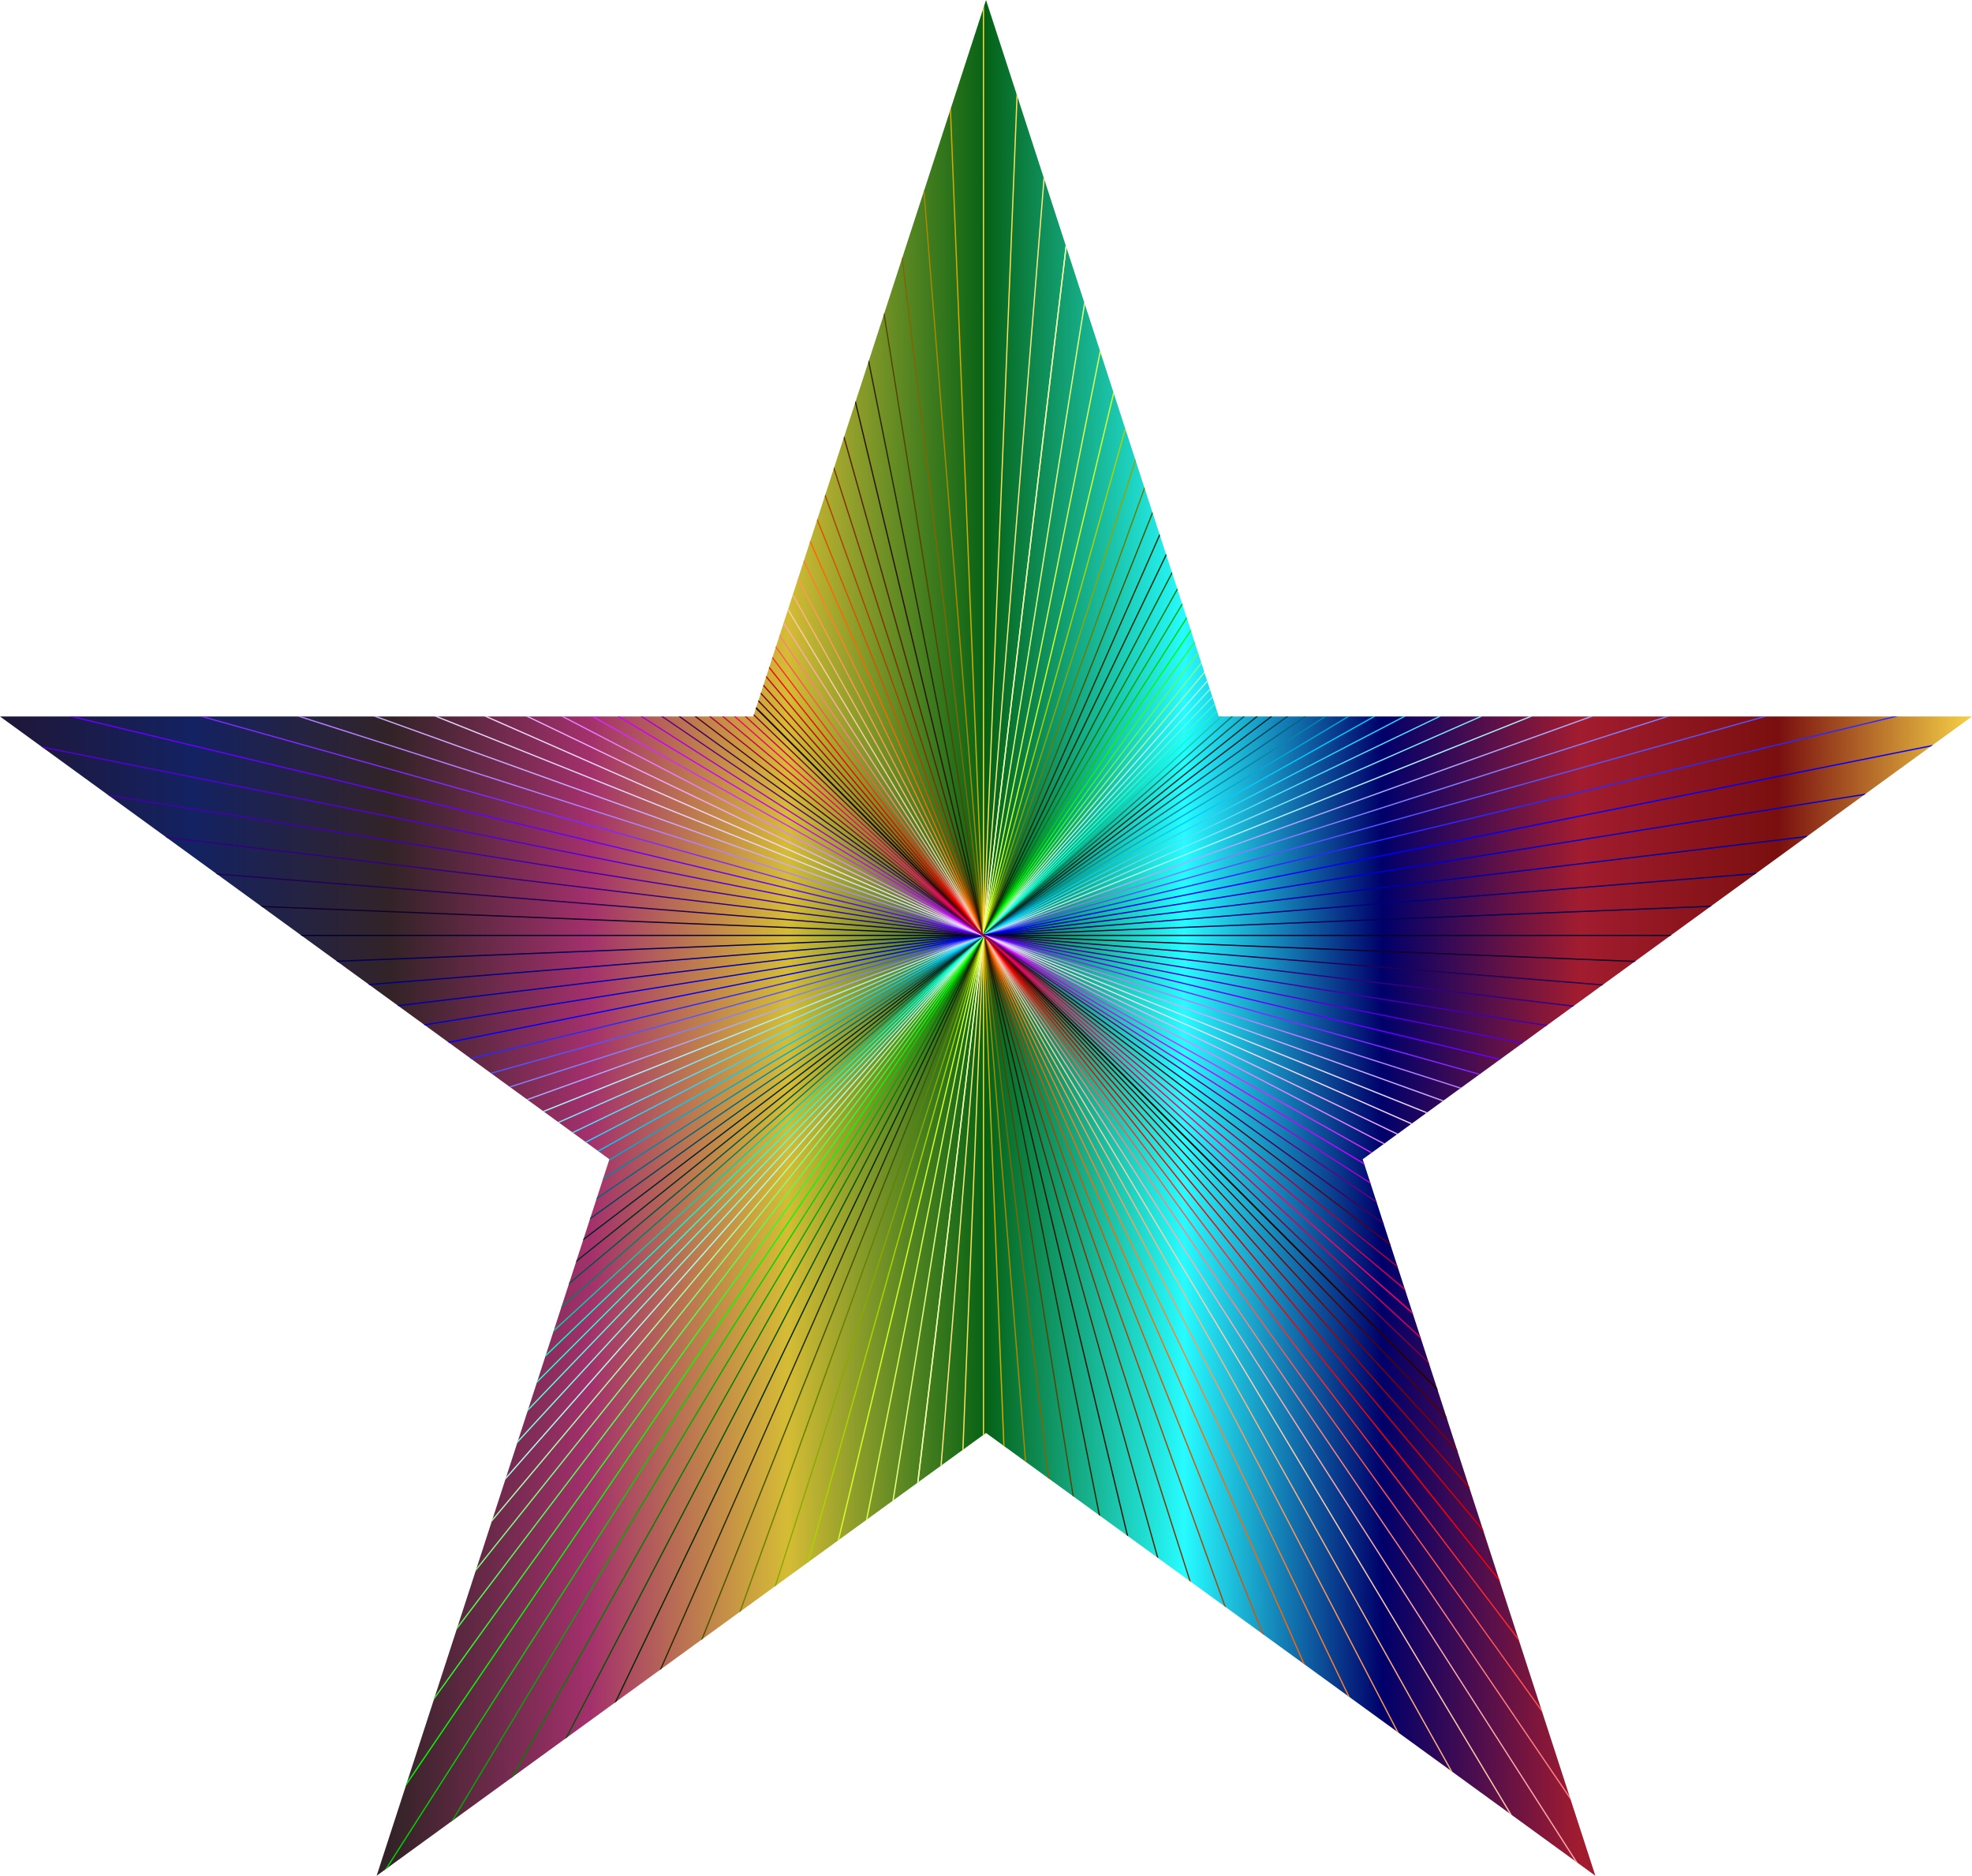 <?xml version="1.0" encoding="UTF-8"?>
<!DOCTYPE svg  PUBLIC '-//W3C//DTD SVG 1.1//EN'  'http://www.w3.org/Graphics/SVG/1.1/DTD/svg11.dtd'>
<svg enable-background="new 0 0 1682.34 1600" version="1.1" viewBox="0 0 1682.3 1600" xml:space="preserve" xmlns="http://www.w3.org/2000/svg" xmlns:xlink="http://www.w3.org/1999/xlink">

	<defs>
		<polygon id="c" points="841.17 0 1039.7 611.15 1682.3 611.15 1162.5 988.85 1361 1600 841.17 1222.3 321.3 1600 519.87 988.85 0 611.15 642.6 611.15"/>
	</defs>
	<clipPath id="b">
		<use overflow="visible" xlink:href="#c"/>
	</clipPath>
	<g clip-path="url(#b)">
		<linearGradient id="a" x1="-3.803" x2="1686.1" y1="800" y2="800" gradientUnits="userSpaceOnUse">
			<stop stop-color="#201636" offset="0"/>
			<stop stop-color="#132262" offset=".1"/>
			<stop stop-color="#332327" offset=".2"/>
			<stop stop-color="#A3306C" offset=".3"/>
			<stop stop-color="#D5BC35" offset=".4"/>
			<stop stop-color="#056215" offset=".5"/>
			<stop stop-color="#27FBFF" offset=".6"/>
			<stop stop-color="#00006A" offset=".7"/>
			<stop stop-color="#A21C2F" offset=".8"/>
			<stop stop-color="#7A0F0F" offset=".9"/>
			<stop stop-color="#F9D648" offset="1"/>
		</linearGradient>
		<rect x="-3.803" y="-42.792" width="1689.9" height="1685.6" fill="url(#a)"/>
		<path d="m0.481-40.651 1677 1677" stroke="#2B0000" stroke-width="1.363"/>
		<path d="m34.022-40.651 1610 1677" fill="none" stroke="#500" stroke-width="1.048"/>
		<path d="m67.562-40.651 1542.9 1677" fill="none" stroke="#800000" stroke-width="1.048"/>
		<path d="m101.1-40.651 1475.8 1677" fill="none" stroke="#a00" stroke-width="1.048"/>
		<path d="m134.64-40.651 1408.7 1677" fill="none" stroke="#D40000" stroke-width="1.048"/>
		<path d="m168.18-40.651 1341.6 1677" fill="none" stroke="#f00" stroke-width="1.048"/>
		<path d="m201.72-40.651 1274.5 1677" fill="none" stroke="#FF2A2A" stroke-width="1.048"/>
		<path d="m235.27-40.651 1207.5 1677" fill="none" stroke="#f55" stroke-width="1.048"/>
		<path d="m268.81-40.651 1140.4 1677" fill="none" stroke="#FF8080" stroke-width="1.048"/>
		<path d="m302.35-40.651 1073.3 1677" fill="none" stroke="#faa" stroke-width="1.048"/>
		<path d="m335.89-40.651 1006.2 1677" fill="none" stroke="#fca" stroke-width="1.048"/>
		<path d="m369.43-40.651 939.14 1677" fill="none" stroke="#FFB380" stroke-width="1.048"/>
		<path d="m402.97-40.651 872.06 1677" fill="none" stroke="#f95" stroke-width="1.048"/>
		<path d="m436.51-40.651 804.98 1677" fill="none" stroke="#FF7F2A" stroke-width="1.048"/>
		<path d="m470.05-40.651 737.89 1677" fill="none" stroke="#f60" stroke-width="1.048"/>
		<path d="m503.59-40.651 670.81 1677" fill="none" stroke="#D45500" stroke-width="1.048"/>
		<path d="m1140.9 1636.4-603.73-1677" fill="none" stroke="#a40" stroke-width="1.048"/>
		<path d="m1107.3 1636.4-536.65-1677" fill="none" stroke="#803300" stroke-width="1.048"/>
		<path d="m1073.8 1636.4-469.57-1677" fill="none" stroke="#520" stroke-width="1.048"/>
		<path d="m1040.2 1636.4-402.49-1677" fill="none" stroke="#2B1100" stroke-width="1.048"/>
		<path d="m1006.7 1636.4-335.41-1677" fill="none" stroke="#2B2200" stroke-width="1.048"/>
		<path d="m973.16 1636.4-268.33-1677" fill="none" stroke="#540" stroke-width="1.048"/>
		<path d="m939.62 1636.4-201.24-1677" fill="none" stroke="#806600" stroke-width="1.048"/>
		<path d="m906.08 1636.4-134.16-1677" fill="none" stroke="#a80" stroke-width="1.048"/>
		<path d="m872.54 1636.4-67.081-1677" fill="none" stroke="#D4AA00" stroke-width="1.048"/>
		<path d="m839 1636.4v-1677" fill="none" stroke="#FFD42A" stroke-width="1.048"/>
		<path d="m805.46 1636.4 67.081-1677" fill="none" stroke="#fd5" stroke-width="1.048"/>
		<path d="m771.92 1636.4 134.16-1677" fill="none" stroke="#FFE680" stroke-width="1.048"/>
		<path d="m738.37 1636.4 201.24-1677" fill="none" stroke="#fea" stroke-width="1.048"/>
		<path d="m738.37 1636.4 201.24-1677" fill="none" stroke="#efa" stroke-width="1.048"/>
		<path d="m704.83 1636.4 268.33-1677" fill="none" stroke="#E5FF80" stroke-width="1.048"/>
		<path d="m671.29 1636.4 335.41-1677" fill="none" stroke="#df5" stroke-width="1.048"/>
		<path d="m637.75 1636.4 402.49-1677" fill="none" stroke="#D4FF2A" stroke-width="1.048"/>
		<path d="m604.21 1636.4 469.57-1677" fill="none" stroke="#AAD400" stroke-width="1.048"/>
		<path d="m570.67 1636.4 536.65-1677" fill="none" stroke="#8a0" stroke-width="1.048"/>
		<path d="m537.13 1636.4 603.73-1677" fill="none" stroke="#668000" stroke-width="1.048"/>
		<path d="m503.59 1636.4 670.81-1677" fill="none" stroke="#450" stroke-width="1.048"/>
		<path d="m470.05 1636.4 737.89-1677" fill="none" stroke="#222B00" stroke-width="1.048"/>
		<path d="m436.51 1636.4 804.98-1677" fill="none" stroke="#002B00" stroke-width="1.048"/>
		<path d="m402.97 1636.4 872.06-1677" fill="none" stroke="#050" stroke-width="1.048"/>
		<path d="m369.43 1636.4 939.14-1677" fill="none" stroke="#008000" stroke-width="1.048"/>
		<path d="m335.89 1636.4 1006.2-1677" fill="none" stroke="#0a0" stroke-width="1.048"/>
		<path d="m302.35 1636.4 1073.3-1677" fill="none" stroke="#00D400" stroke-width="1.048"/>
		<path d="m268.81 1636.4 1140.4-1677" fill="none" stroke="#0f0" stroke-width="1.048"/>
		<path d="m235.27 1636.4 1207.5-1677" fill="none" stroke="#2AFF2A" stroke-width="1.048"/>
		<path d="m201.72 1636.4 1274.5-1677" fill="none" stroke="#5f5" stroke-width="1.048"/>
		<path d="m168.18 1636.4 1341.6-1677" fill="none" stroke="#80FF80" stroke-width="1.048"/>
		<path d="m134.64 1636.4 1408.7-1677" fill="none" stroke="#afa" stroke-width="1.048"/>
		<path d="m101.1 1636.4 1475.8-1677" fill="none" stroke="#afe" stroke-width="1.048"/>
		<path d="m67.562 1636.4 1542.9-1677" fill="none" stroke="#80FFE6" stroke-width="1.048"/>
		<path d="m34.022 1636.4 1610-1677" fill="none" stroke="#5fd" stroke-width="1.048"/>
		<path d="m0.481 1636.4 1677-1677" fill="none" stroke="#2AFFD5" stroke-width="1.048"/>
		<path d="m0.481 1602.8 1677-1610" fill="none" stroke="#0fc" stroke-width="1.048"/>
		<path d="m0.481 1569.3 1677-1542.9" fill="none" stroke="#00D4AA" stroke-width="1.048"/>
		<path d="m0.481 1535.8 1677-1475.8" fill="none" stroke="#008066" stroke-width="1.048"/>
		<path d="m0.481 1502.2 1677-1408.7" fill="none" stroke="#054" stroke-width="1.048"/>
		<path d="m0.481 1468.7 1677-1341.6" fill="none" stroke="#002B22" stroke-width="1.048"/>
		<path d="m0.481 1435.1 1677-1274.5" fill="none" stroke="#00222B" stroke-width="1.048"/>
		<path d="m0.481 1401.6 1677-1207.5" fill="none" stroke="#045" stroke-width="1.048"/>
		<path d="m0.481 1368.1 1677-1140.4" fill="none" stroke="#006680" stroke-width="1.048"/>
		<path d="m0.481 1334.5 1677-1073.3" fill="none" stroke="#08a" stroke-width="1.048"/>
		<path d="m0.481 1301 1677-1006.2" fill="none" stroke="#00AAD4" stroke-width="1.048"/>
		<path d="m0.481 1267.4 1677-939.14" fill="none" stroke="#0cf" stroke-width="1.048"/>
		<path d="m0.481 1233.9 1677-872.06" fill="none" stroke="#2AD4FF" stroke-width="1.048"/>
		<path d="m0.481 1200.4 1677-804.98" fill="none" stroke="#5df" stroke-width="1.048"/>
		<path d="m0.481 1166.8 1677-737.89" fill="none" stroke="#80E5FF" stroke-width="1.048"/>
		<path d="m0.481 1133.3 1677-670.81" fill="none" stroke="#aef" stroke-width="1.048"/>
		<path d="m0.481 1099.7 1677-603.73" fill="none" stroke="#aaf" stroke-width="1.048"/>
		<path d="m0.481 1066.2 1677-536.65" fill="none" stroke="#8080FF" stroke-width="1.048"/>
		<path d="m0.481 1032.6 1677-469.57" fill="none" stroke="#55f" stroke-width="1.048"/>
		<path d="m0.481 999.11 1677-402.49" fill="none" stroke="#2A2AFF" stroke-width="1.048"/>
		<path d="m0.481 965.57 1677-335.41" fill="none" stroke="#00f" stroke-width="1.048"/>
		<path d="m0.481 932.03 1677-268.33" fill="#0000D4" stroke="#0000D4" stroke-width="1.048"/>
		<path d="m0.481 898.49 1677-201.24" fill="none" stroke="#00a" stroke-width="1.048"/>
		<path d="m0.481 864.95 1677-134.16" fill="none" stroke="#000080" stroke-width="1.048"/>
		<path d="m0.481 831.41 1677-67.081" fill="none" stroke="#005" stroke-width="1.048"/>
		<path d="m0.481 797.87h1677" fill="none" stroke="#00002B" stroke-width="1.048"/>
		<path d="m0.481 764.32 1677 67.081" fill="none" stroke="#11002B" stroke-width="1.048"/>
		<path d="m0.481 730.78 1677 134.16" fill="none" stroke="#205" stroke-width="1.048"/>
		<path d="m0.481 697.24 1677 201.24" fill="none" stroke="#330080" stroke-width="1.048"/>
		<path d="m0.481 663.7 1677 268.33" fill="none" stroke="#40a" stroke-width="1.048"/>
		<path d="m0.481 630.16 1677 335.41" fill="none" stroke="#5500D4" stroke-width="1.048"/>
		<path d="m0.481 596.62 1677 402.49" fill="none" stroke="#60f" stroke-width="1.048"/>
		<path d="m0.481 563.08 1677 469.57" fill="none" stroke="#7F2AFF" stroke-width="1.048"/>
		<path d="m0.481 529.54 1677 536.65" fill="none" stroke="#B380FF" stroke-width="1.048"/>
		<path d="m0.481 496 1677 603.73" fill="none" stroke="#caf" stroke-width="1.048"/>
		<path d="m0.481 462.46 1677 670.81" fill="none" stroke="#E5D5FF" stroke-width="1.048"/>
		<path d="m0.481 428.92 1677 737.89" fill="none" stroke="#F6D5FF" stroke-width="1.048"/>
		<path d="m0.481 395.38 1677 804.98" fill="none" stroke="#eaf" stroke-width="1.048"/>
		<path d="m0.481 361.84 1677 872.06" fill="none" stroke="#E580FF" stroke-width="1.048"/>
		<path d="m0.481 328.3 1677 939.14" fill="none" stroke="#D42AFF" stroke-width="1.048"/>
		<path d="m0.481 294.76 1677 1006.2" fill="none" stroke="#c0f" stroke-width="1.048"/>
		<path d="m0.481 261.22 1677 1073.3" fill="none" stroke="#AA00D4" stroke-width="1.048"/>
		<path d="m0.481 227.67 1672.8 1136.7" fill="none" stroke="#660080" stroke-width="1.048"/>
		<path d="m0.481 194.13 1677 1207.5" fill="none" stroke="#405" stroke-width="1.048"/>
		<path d="m0.481 160.59 1677 1274.5" fill="none" stroke="#502" stroke-width="1.048"/>
		<path d="m0.481 127.05 1677 1341.6" fill="none" stroke="#a04" stroke-width="1.048"/>
		<path d="m0.481 93.512 1677 1408.7" fill="none" stroke="#D40055" stroke-width="1.048"/>
		<path d="m0.481 59.971 1677 1475.8" fill="none" stroke="#f06" stroke-width="1.048"/>
		<path d="m1677.5 1569.3-1677-1542.9" fill="none" stroke="#D40055" stroke-width="1.048"/>
		<path d="m0.481-7.11 1677 1610" fill="none" stroke="#800033" stroke-width="1.048"/>
		<rect x=".481" y="-40.651" width="1677" height="1677" fill="none"/>
	</g>

</svg>
